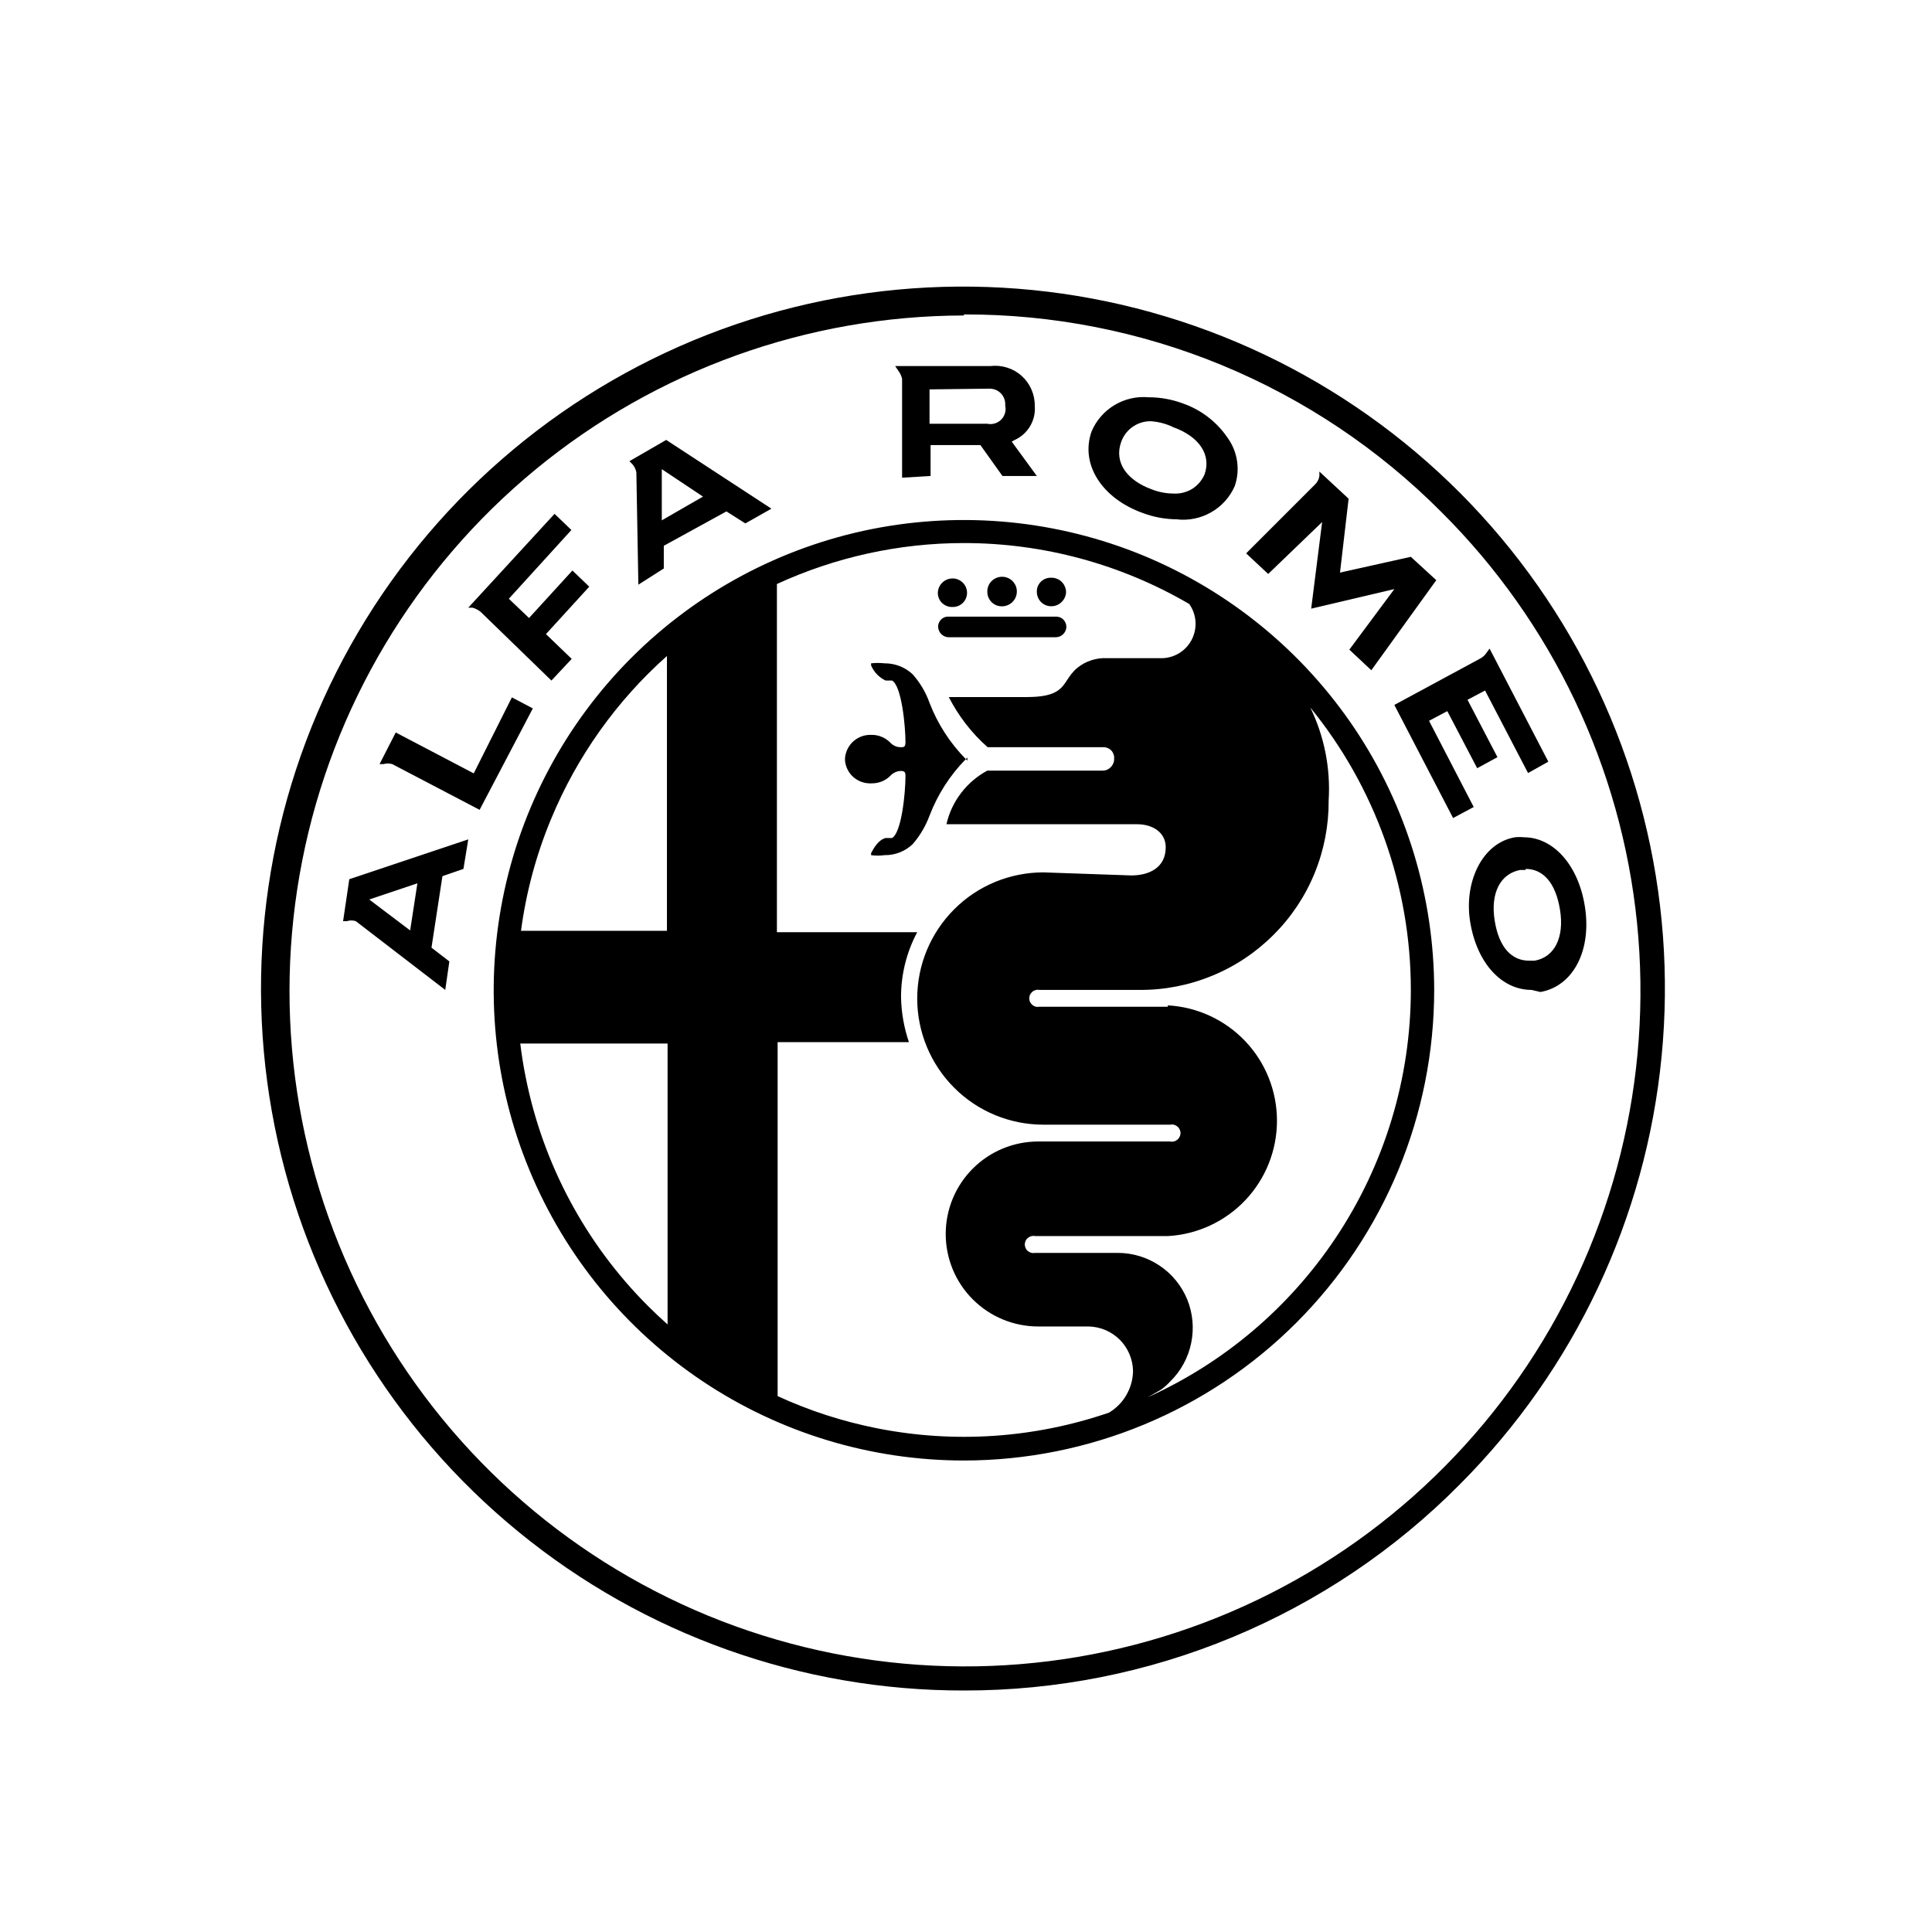 <svg width="24" height="24" viewBox="0 0 24 24" fill="none" xmlns="http://www.w3.org/2000/svg">
<path fill-rule="evenodd" clip-rule="evenodd" d="M6.44 19.028C8.001 20.306 9.957 21.003 11.974 21C13.12 21.002 14.255 20.777 15.312 20.337C16.37 19.897 17.33 19.252 18.136 18.438C19.561 17.009 20.446 15.131 20.641 13.123C20.837 11.115 20.329 9.102 19.206 7.426C18.083 5.75 16.414 4.515 14.482 3.932C12.551 3.349 10.477 3.454 8.614 4.228C6.752 5.003 5.215 6.399 4.266 8.18C3.318 9.96 3.016 12.015 3.412 13.993C3.808 15.971 4.878 17.751 6.44 19.028ZM6.653 5.832C8.152 4.598 10.033 3.922 11.974 3.919V3.906C13.076 3.903 14.168 4.118 15.186 4.539C16.204 4.961 17.129 5.58 17.906 6.361C19.282 7.731 20.141 9.535 20.336 11.467C20.531 13.399 20.05 15.339 18.975 16.956C17.9 18.573 16.298 19.767 14.441 20.334C12.584 20.902 10.588 20.808 8.792 20.069C6.997 19.329 5.513 17.99 4.595 16.28C3.676 14.569 3.379 12.593 3.755 10.688C4.13 8.783 5.154 7.067 6.653 5.832ZM18.265 11.464C18.35 11.964 18.653 12.297 19.025 12.297L19.136 12.323C19.546 12.25 19.776 11.802 19.687 11.255C19.605 10.743 19.294 10.401 18.931 10.401C18.894 10.397 18.857 10.397 18.82 10.401C18.41 10.47 18.179 10.965 18.265 11.464ZM4.42 11.443L5.531 12.297L5.582 11.943L5.36 11.772L5.496 10.884L5.757 10.794L5.817 10.427L4.339 10.922L4.262 11.443H4.309C4.345 11.431 4.384 11.431 4.42 11.443ZM18.884 10.807H18.952V10.794C19.166 10.794 19.324 10.961 19.379 11.302C19.435 11.644 19.311 11.892 19.063 11.934H18.995C18.786 11.934 18.623 11.78 18.568 11.439C18.512 11.097 18.636 10.854 18.884 10.807ZM5.095 11.558L4.587 11.174L5.185 10.973L5.095 11.558ZM17.321 8.757L18.051 10.162L18.307 10.025L17.752 8.954L17.979 8.834L18.35 9.543L18.602 9.406L18.23 8.693L18.448 8.578L18.982 9.603L19.234 9.462L18.504 8.057L18.47 8.104C18.448 8.139 18.417 8.167 18.38 8.185L17.321 8.757ZM4.873 9.492L5.958 10.06L6.619 8.8L6.359 8.663L5.885 9.607L4.916 9.099L4.715 9.492H4.762C4.798 9.482 4.836 9.482 4.873 9.492ZM5.97 7.6L6.85 8.454L7.102 8.185L6.782 7.877L7.32 7.288L7.111 7.087L6.572 7.677L6.321 7.438L7.098 6.584L6.889 6.383L5.817 7.549H5.872C5.908 7.56 5.941 7.577 5.97 7.6ZM16.762 8.07L17.035 8.326L17.842 7.207L17.526 6.917L16.646 7.113L16.753 6.195L16.39 5.858V5.913C16.384 5.954 16.364 5.992 16.334 6.02L15.48 6.874L15.754 7.13L16.424 6.485L16.288 7.561L17.321 7.318L16.762 8.07ZM7.905 5.866L7.93 7.263L8.246 7.062V6.78L9.024 6.353L9.259 6.502L9.583 6.319L8.276 5.465L7.819 5.729L7.854 5.764C7.88 5.793 7.897 5.828 7.905 5.866ZM8.221 6.464V5.828L8.733 6.169L8.221 6.464ZM14.199 6.374C14.336 6.425 14.481 6.451 14.626 6.451H14.614C14.763 6.469 14.914 6.439 15.045 6.364C15.176 6.29 15.279 6.175 15.339 6.037C15.373 5.937 15.383 5.831 15.367 5.727C15.352 5.623 15.311 5.524 15.25 5.439C15.116 5.241 14.921 5.091 14.695 5.012C14.558 4.961 14.413 4.935 14.268 4.935C14.119 4.922 13.971 4.956 13.843 5.033C13.716 5.11 13.616 5.225 13.559 5.362C13.418 5.768 13.687 6.191 14.199 6.374ZM14.079 5.296C14.152 5.248 14.237 5.227 14.323 5.234H14.31C14.402 5.242 14.492 5.266 14.575 5.307C14.895 5.422 15.049 5.648 14.964 5.892C14.932 5.967 14.877 6.031 14.808 6.074C14.738 6.116 14.657 6.136 14.575 6.131C14.484 6.13 14.395 6.113 14.31 6.08C13.99 5.964 13.841 5.738 13.926 5.495C13.953 5.413 14.008 5.343 14.079 5.296ZM11.206 4.705V5.934L11.56 5.913V5.529H12.179L12.453 5.913H12.88L12.568 5.486L12.606 5.465C12.687 5.428 12.754 5.367 12.798 5.291C12.843 5.214 12.862 5.126 12.854 5.038C12.855 4.968 12.84 4.9 12.812 4.836C12.784 4.772 12.743 4.716 12.691 4.669C12.64 4.623 12.579 4.588 12.512 4.567C12.446 4.546 12.377 4.539 12.307 4.547H11.21H11.12L11.163 4.611C11.184 4.639 11.198 4.671 11.206 4.705ZM11.547 5.264V4.837L12.29 4.828C12.318 4.828 12.345 4.833 12.37 4.843C12.395 4.854 12.417 4.869 12.436 4.889C12.454 4.909 12.468 4.932 12.477 4.958C12.486 4.983 12.489 5.011 12.487 5.038C12.494 5.068 12.493 5.101 12.485 5.131C12.476 5.161 12.46 5.189 12.438 5.212C12.416 5.234 12.388 5.251 12.358 5.26C12.328 5.269 12.296 5.271 12.265 5.264H11.547ZM12.379 7.52C12.401 7.528 12.425 7.532 12.448 7.532C12.485 7.532 12.521 7.52 12.551 7.5C12.582 7.479 12.605 7.45 12.619 7.416C12.632 7.382 12.635 7.345 12.628 7.309C12.62 7.273 12.601 7.24 12.575 7.215C12.548 7.19 12.515 7.173 12.479 7.167C12.443 7.161 12.405 7.166 12.372 7.181C12.339 7.196 12.31 7.221 12.291 7.252C12.272 7.284 12.263 7.32 12.265 7.356C12.265 7.38 12.271 7.403 12.28 7.425C12.29 7.446 12.303 7.466 12.32 7.482C12.337 7.498 12.357 7.511 12.379 7.52ZM11.834 7.54C11.81 7.541 11.786 7.538 11.764 7.529C11.742 7.521 11.721 7.508 11.704 7.492C11.687 7.476 11.673 7.456 11.664 7.434C11.655 7.412 11.65 7.389 11.65 7.365C11.651 7.318 11.67 7.273 11.704 7.239C11.737 7.206 11.782 7.187 11.829 7.186C11.853 7.185 11.877 7.189 11.899 7.198C11.921 7.207 11.942 7.22 11.959 7.237C11.976 7.253 11.99 7.273 11.999 7.295C12.008 7.317 12.013 7.341 12.013 7.365C12.013 7.388 12.008 7.411 11.999 7.433C11.99 7.454 11.977 7.474 11.96 7.49C11.943 7.507 11.924 7.519 11.902 7.528C11.88 7.536 11.857 7.541 11.834 7.54ZM11.394 11.58C11.261 11.829 11.192 12.108 11.193 12.391C11.197 12.58 11.23 12.767 11.291 12.946H9.66V17.343C10.051 17.523 10.464 17.657 10.891 17.742C11.856 17.934 12.851 17.866 13.777 17.548C13.863 17.496 13.936 17.424 13.987 17.338C14.043 17.245 14.073 17.14 14.075 17.033C14.073 16.887 14.014 16.748 13.912 16.644C13.809 16.541 13.67 16.481 13.524 16.478H12.897C12.592 16.478 12.3 16.357 12.084 16.141C11.869 15.926 11.748 15.634 11.748 15.329C11.748 15.024 11.869 14.732 12.084 14.517C12.3 14.301 12.592 14.18 12.897 14.18H14.537C14.552 14.184 14.568 14.183 14.583 14.179C14.599 14.176 14.613 14.168 14.625 14.158C14.638 14.148 14.647 14.136 14.654 14.121C14.661 14.107 14.665 14.091 14.665 14.076C14.665 14.06 14.661 14.044 14.654 14.03C14.647 14.016 14.638 14.003 14.625 13.993C14.613 13.983 14.599 13.976 14.583 13.972C14.568 13.968 14.552 13.968 14.537 13.971H12.961C12.545 13.971 12.146 13.806 11.853 13.512C11.559 13.218 11.394 12.819 11.394 12.404C11.394 11.988 11.559 11.59 11.853 11.296C12.146 11.002 12.545 10.837 12.961 10.837L14.054 10.875C14.272 10.875 14.481 10.781 14.481 10.525C14.481 10.337 14.314 10.239 14.127 10.239H11.757C11.789 10.098 11.851 9.966 11.939 9.851C12.027 9.736 12.138 9.641 12.265 9.573H13.682C13.703 9.574 13.723 9.572 13.742 9.566C13.761 9.559 13.779 9.549 13.793 9.535C13.808 9.521 13.82 9.505 13.828 9.486C13.836 9.468 13.841 9.448 13.84 9.427C13.842 9.41 13.841 9.393 13.835 9.376C13.83 9.359 13.822 9.343 13.811 9.33C13.8 9.316 13.786 9.305 13.771 9.297C13.755 9.289 13.738 9.284 13.721 9.282H12.269C12.07 9.107 11.907 8.895 11.786 8.659H12.756C13.117 8.659 13.182 8.561 13.258 8.445C13.291 8.395 13.326 8.342 13.388 8.292C13.492 8.21 13.623 8.169 13.755 8.176H14.447C14.525 8.172 14.6 8.147 14.665 8.103C14.729 8.06 14.78 7.999 14.813 7.928C14.845 7.857 14.858 7.779 14.849 7.701C14.841 7.63 14.815 7.562 14.773 7.503C13.931 7.011 12.966 6.746 11.974 6.746C11.169 6.746 10.377 6.921 9.651 7.255V11.58H11.394ZM8.293 12.963V16.453C8.21 16.379 8.128 16.302 8.049 16.223C7.273 15.446 6.744 14.457 6.53 13.38C6.502 13.242 6.48 13.103 6.463 12.963H8.293ZM14.421 17.264L14.258 17.357C15.204 16.93 16.012 16.246 16.59 15.381C17.2 14.469 17.526 13.395 17.526 12.297C17.526 11.013 17.081 9.775 16.277 8.789C16.451 9.147 16.53 9.545 16.505 9.944C16.507 10.254 16.448 10.56 16.331 10.846C16.214 11.133 16.041 11.393 15.822 11.611C15.604 11.83 15.344 12.004 15.058 12.121C14.772 12.239 14.466 12.299 14.156 12.297H12.914C12.898 12.294 12.882 12.294 12.867 12.298C12.852 12.302 12.837 12.309 12.825 12.319C12.813 12.329 12.803 12.342 12.796 12.356C12.789 12.37 12.786 12.386 12.786 12.402C12.786 12.418 12.789 12.433 12.796 12.447C12.803 12.462 12.813 12.474 12.825 12.484C12.837 12.494 12.852 12.502 12.867 12.505C12.882 12.509 12.898 12.509 12.914 12.506H14.507V12.489C14.873 12.509 15.218 12.669 15.47 12.935C15.723 13.202 15.863 13.555 15.863 13.922C15.863 14.289 15.723 14.642 15.47 14.909C15.218 15.175 14.873 15.335 14.507 15.355H12.858C12.843 15.351 12.827 15.352 12.811 15.356C12.796 15.36 12.782 15.367 12.77 15.377C12.757 15.387 12.747 15.399 12.741 15.414C12.734 15.428 12.73 15.444 12.73 15.459C12.73 15.475 12.734 15.491 12.741 15.505C12.747 15.519 12.757 15.532 12.77 15.542C12.782 15.552 12.796 15.559 12.811 15.563C12.827 15.567 12.843 15.567 12.858 15.564H13.887C14.072 15.564 14.253 15.62 14.406 15.723C14.56 15.826 14.679 15.973 14.749 16.144C14.818 16.316 14.835 16.504 14.797 16.685C14.76 16.866 14.669 17.032 14.537 17.161C14.502 17.2 14.463 17.234 14.421 17.264ZM6.846 10.173C7.168 9.395 7.661 8.704 8.285 8.149V11.563H6.472C6.535 11.088 6.66 10.62 6.846 10.173ZM11.693 7.877C11.717 7.901 11.748 7.915 11.782 7.916H13.119C13.152 7.915 13.184 7.901 13.208 7.877C13.232 7.853 13.246 7.821 13.247 7.788C13.247 7.77 13.243 7.753 13.237 7.738C13.23 7.722 13.22 7.707 13.208 7.695C13.195 7.684 13.181 7.674 13.165 7.668C13.149 7.662 13.132 7.659 13.114 7.66H11.782C11.765 7.659 11.748 7.662 11.732 7.668C11.717 7.674 11.702 7.684 11.69 7.696C11.678 7.708 11.669 7.722 11.663 7.738C11.656 7.754 11.653 7.771 11.654 7.788C11.655 7.821 11.669 7.853 11.693 7.877ZM13.059 7.531C13.011 7.531 12.966 7.513 12.932 7.479C12.899 7.445 12.88 7.4 12.88 7.352C12.879 7.329 12.883 7.305 12.892 7.283C12.901 7.262 12.914 7.242 12.931 7.225C12.948 7.209 12.968 7.196 12.99 7.188C13.012 7.179 13.036 7.176 13.059 7.177C13.083 7.176 13.106 7.18 13.128 7.189C13.15 7.197 13.17 7.21 13.187 7.226C13.204 7.243 13.218 7.262 13.227 7.284C13.237 7.305 13.242 7.329 13.243 7.352C13.242 7.4 13.222 7.446 13.187 7.479C13.153 7.513 13.107 7.531 13.059 7.531ZM12.017 9.41L11.998 9.43C11.801 9.23 11.648 8.993 11.547 8.731C11.501 8.601 11.43 8.481 11.338 8.377C11.244 8.288 11.118 8.239 10.988 8.24C10.933 8.234 10.877 8.234 10.821 8.24V8.266C10.856 8.349 10.92 8.415 11.001 8.454H11.082C11.201 8.522 11.248 9.022 11.248 9.218C11.248 9.282 11.227 9.282 11.189 9.282C11.144 9.282 11.102 9.265 11.069 9.235C11.038 9.201 11.001 9.174 10.959 9.156C10.917 9.137 10.871 9.128 10.826 9.129C10.745 9.125 10.665 9.153 10.604 9.206C10.543 9.259 10.505 9.334 10.497 9.415V9.449C10.505 9.529 10.543 9.604 10.604 9.656C10.666 9.709 10.745 9.735 10.826 9.731C10.871 9.732 10.916 9.723 10.958 9.706C11 9.688 11.038 9.662 11.069 9.628C11.102 9.597 11.144 9.579 11.189 9.577C11.248 9.577 11.248 9.603 11.248 9.645C11.248 9.842 11.201 10.341 11.082 10.41H11.001C10.909 10.435 10.854 10.537 10.823 10.594L10.821 10.598V10.623C10.877 10.631 10.933 10.631 10.988 10.623C11.118 10.625 11.244 10.576 11.338 10.486C11.428 10.382 11.499 10.262 11.547 10.132C11.648 9.869 11.801 9.63 11.998 9.43L12.017 9.449V9.41ZM11.974 18.143C10.819 18.143 9.69 17.801 8.729 17.159C7.769 16.517 7.02 15.605 6.578 14.538C6.135 13.471 6.02 12.296 6.245 11.163C6.47 10.03 7.026 8.989 7.842 8.172C8.659 7.355 9.699 6.798 10.832 6.572C11.965 6.347 13.139 6.462 14.207 6.903C15.274 7.345 16.187 8.093 16.83 9.053C17.472 10.013 17.815 11.142 17.816 12.297C17.816 13.847 17.201 15.333 16.105 16.43C15.01 17.526 13.524 18.142 11.974 18.143Z" fill="black"/>
</svg>
